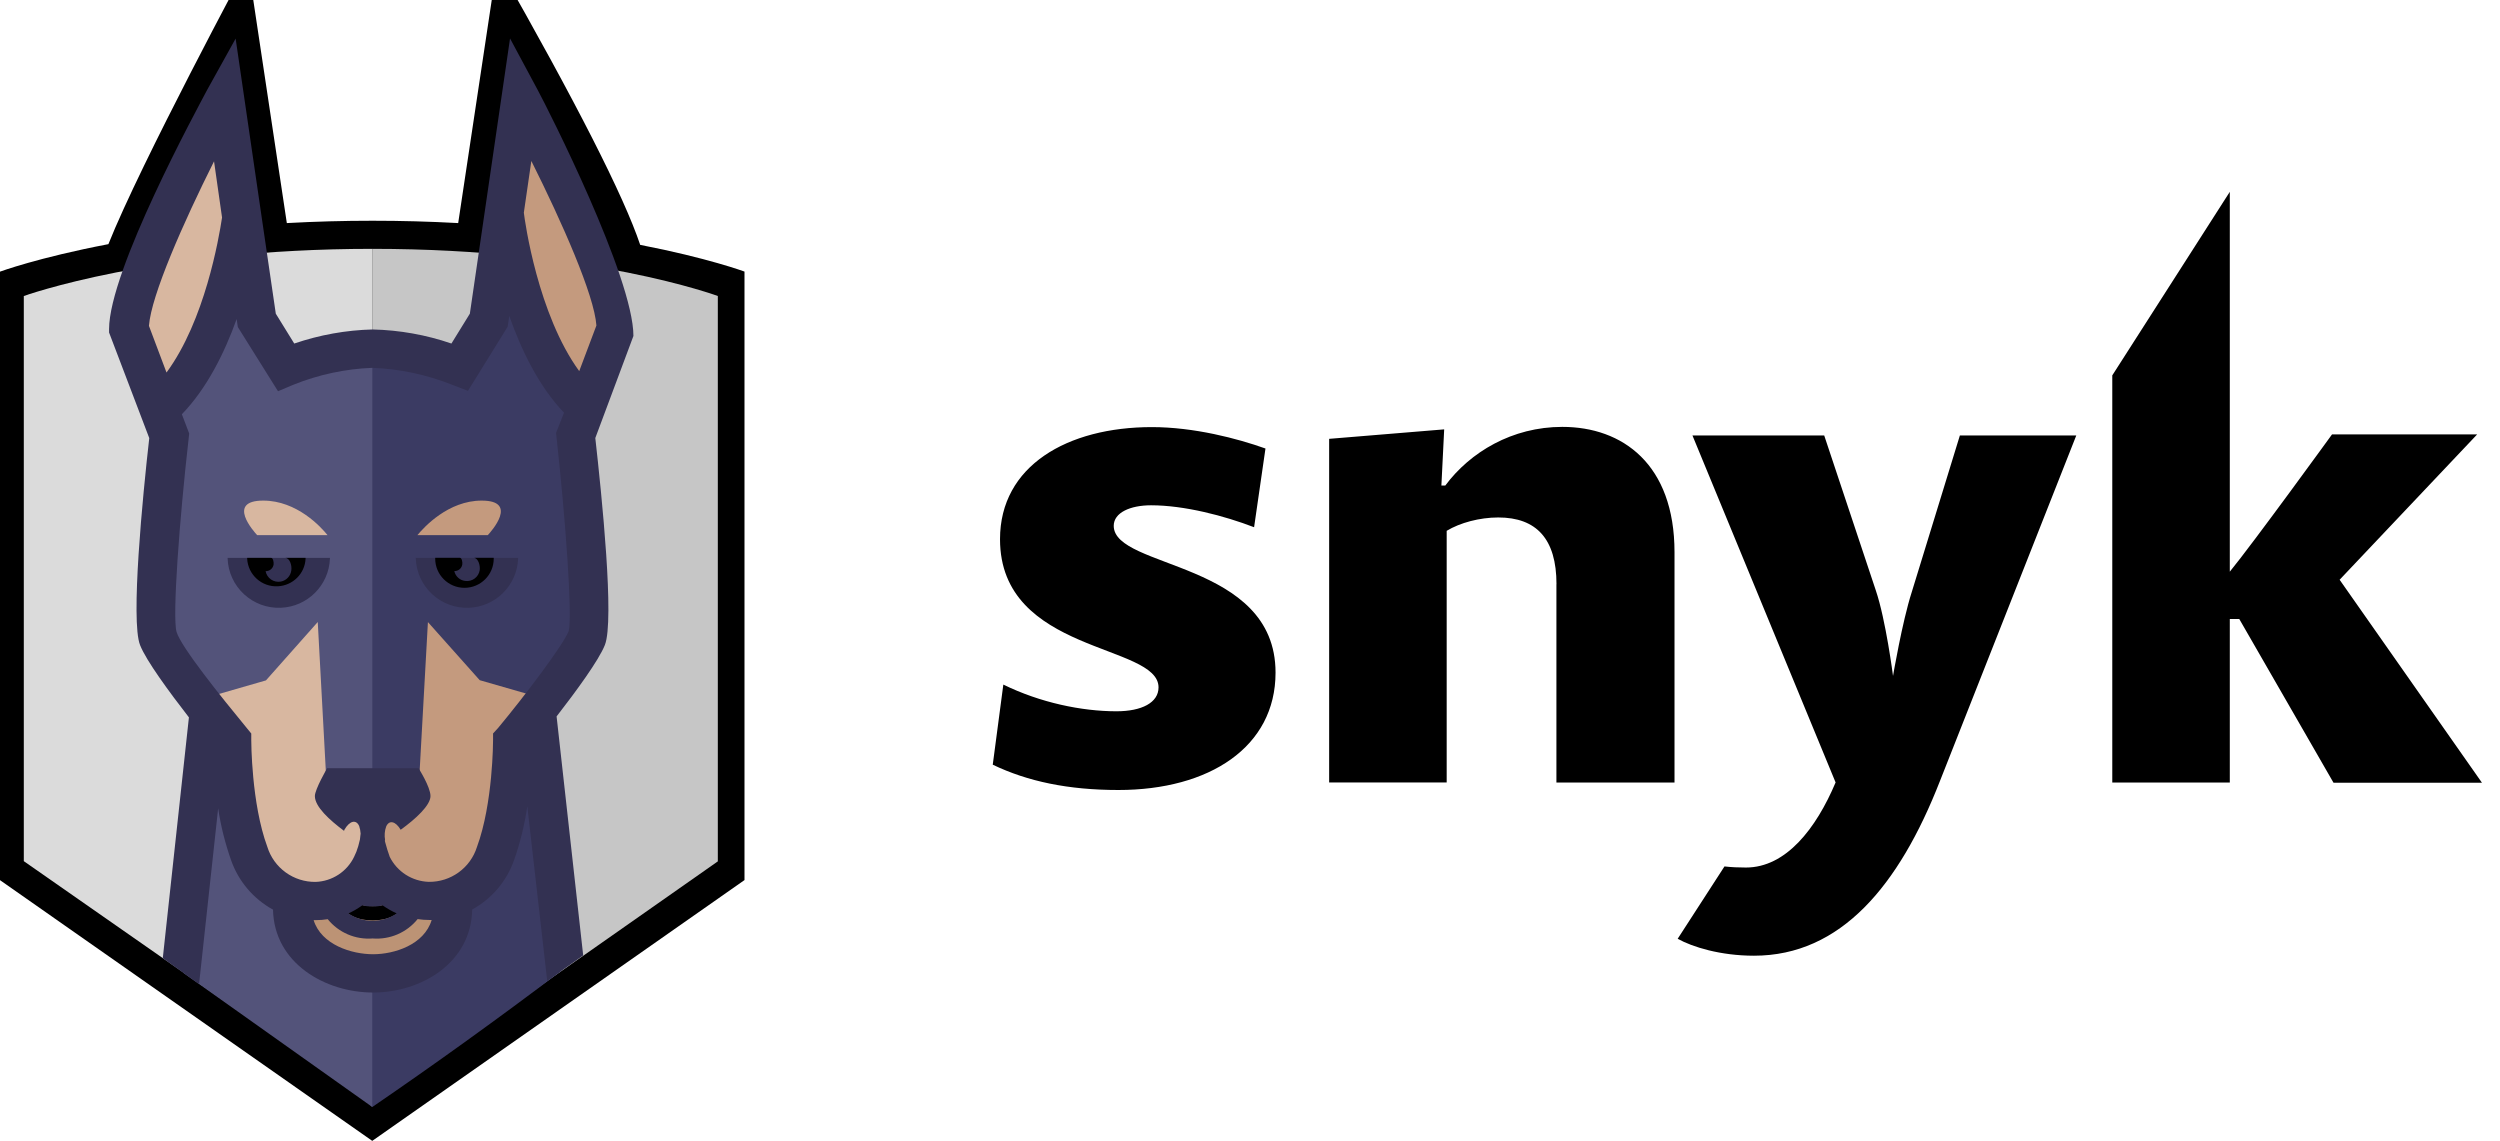 <svg width="138" height="63" viewBox="0 0 138 63" fill="none" xmlns="http://www.w3.org/2000/svg">
<g clip-path="url(#clip0_796_2)">
<path d="M123.608 34.169H123.085V43.195H116.598V20.721L123.085 10.589V31.557C124.379 29.978 128.729 23.977 128.729 23.977H136.741L129.147 32.002L137.004 43.207H128.81L123.608 34.169ZM105.525 32.695L108.185 24.037H114.611L107.078 43.13C104.832 48.872 101.621 52.755 96.82 52.755C94.976 52.755 93.423 52.277 92.608 51.82L95.191 47.827C95.576 47.872 95.973 47.888 96.374 47.888C98.588 47.888 100.25 45.738 101.325 43.191L93.423 24.037H100.696L103.543 32.585C104.098 34.213 104.495 37.311 104.495 37.311C104.495 37.311 105.002 34.323 105.525 32.695ZM85.918 32.249C85.918 29.747 84.811 28.564 82.703 28.564C81.673 28.564 80.594 28.856 79.857 29.301V43.191H73.369V24.224L79.719 23.701L79.565 26.803H79.779C81.15 24.96 83.469 23.564 86.238 23.564C89.559 23.564 92.433 25.62 92.433 30.484V43.195H85.914V32.249H85.918ZM54.8 42.211L55.384 37.789C57.415 38.785 59.706 39.263 61.628 39.263C63.026 39.263 63.951 38.785 63.951 37.943C63.951 35.517 55.201 36.1 55.201 29.763C55.201 25.71 58.923 23.576 63.582 23.576C65.905 23.576 68.301 24.203 69.854 24.758L69.226 29.103C67.596 28.475 65.382 27.892 63.537 27.892C62.398 27.892 61.478 28.293 61.478 29.026C61.478 31.419 70.41 30.945 70.41 37.129C70.41 41.243 66.749 43.608 61.737 43.608C58.964 43.608 56.722 43.134 54.8 42.211Z" fill="black"/>
<path d="M35.339 13.517C34.434 10.82 31.807 5.657 27.445 -1.996L25.292 12.314C22.141 12.142 18.983 12.142 15.833 12.314L13.68 -2C13.68 -2 7.764 9.006 5.984 13.477C2.104 14.218 0 14.995 0 14.995V48.584L20.548 62.976L41.096 48.58V14.991C41.092 14.991 39.077 14.242 35.339 13.517Z" fill="black"/>
<path d="M20.548 60.955L1.314 47.536V16.34C1.314 16.34 8.506 13.736 20.548 13.736V60.955Z" fill="#DBDBDB"/>
<path d="M20.572 13.736H20.544V60.927L39.624 47.548V16.34C39.624 16.34 32.614 13.736 20.572 13.736Z" fill="#C6C6C6"/>
<path d="M30.956 53.614L29.338 39.522H20.418V60.987L20.548 61.109C24.015 58.736 27.485 56.238 30.956 53.614Z" fill="#3B3B63"/>
<path d="M10.148 53.723L20.548 61.105V39.097H11.547L10.148 53.723Z" fill="#53537A"/>
<path d="M25 49.552C25 51.97 22.701 53.172 20.593 53.172C18.484 53.172 16.157 51.97 16.157 49.552" fill="#BC9375"/>
<path d="M20.568 50.807C18.878 50.807 18.059 49.584 18.059 47.074H18.861C18.861 50.018 20.017 50.018 20.568 50.018C21.124 50.018 22.275 50.018 22.275 47.074H23.082C23.086 49.584 22.263 50.807 20.568 50.807Z" fill="black"/>
<path d="M20.548 47.681C20.756 48.305 21.166 48.842 21.712 49.208C22.259 49.573 22.912 49.747 23.569 49.702C24.381 49.713 25.177 49.464 25.838 48.992C26.5 48.52 26.993 47.85 27.246 47.078C28.219 44.462 28.207 40.822 28.207 40.822C28.207 40.822 32.517 35.505 32.517 33.731H20.54L20.548 47.681Z" fill="#C49A7E"/>
<path d="M8.409 33.723C8.409 35.801 12.682 40.814 12.682 40.814C12.682 40.814 12.682 44.45 13.639 47.07C13.892 47.843 14.386 48.514 15.048 48.986C15.71 49.458 16.507 49.706 17.321 49.694C18.711 49.755 19.997 48.953 20.548 47.673V33.723H8.409Z" fill="#D8B7A0"/>
<path d="M32.002 21.774C28.677 18.425 27.85 11.44 27.85 11.44C27.23 13.655 25.88 20.13 25.88 20.13C24.112 19.603 22.287 19.316 20.442 19.275C20.349 19.275 20.349 28.022 20.442 45.511L23.106 43.6L23.621 34.339L26.48 37.546L30.165 38.607L31.54 37.647C31.937 37.08 32.249 36.461 32.464 35.801C32.979 34.517 31.831 24.592 31.831 24.592C31.422 23.762 32.002 21.774 32.002 21.774Z" fill="#3B3B63"/>
<path d="M15.285 20.13C15.285 20.13 13.955 13.639 13.319 11.436C13.319 11.436 12.488 18.425 9.167 21.774C9.167 21.774 9.747 23.758 9.341 24.6C9.341 24.6 8.194 34.513 8.701 35.809C8.916 36.469 9.224 37.092 9.625 37.659L11 38.619L14.681 37.558L17.54 34.335L18.042 43.6L20.552 45.458V19.243C18.76 19.267 16.984 19.567 15.285 20.13Z" fill="#53537A"/>
<path d="M29.678 4.961C30.23 5.981 34.965 15.311 34.965 18.546L32.861 24.179C33.218 27.358 33.928 34.262 33.388 35.606C33.06 36.44 31.803 38.157 30.724 39.546L32.192 52.739L30.206 54.144L29.107 44.507C28.961 45.511 28.718 46.507 28.381 47.467C27.972 48.637 27.148 49.613 26.066 50.204C26.009 53.18 23.216 54.788 20.593 54.788C17.969 54.788 15.131 53.184 15.07 50.212C13.984 49.616 13.158 48.64 12.751 47.471C12.427 46.544 12.188 45.596 12.042 44.624L10.988 54.322L8.985 52.893L10.428 39.599C9.345 38.202 8.064 36.461 7.732 35.61C7.201 34.282 7.878 27.358 8.239 24.183L6.021 18.356V18.166C6.021 14.93 10.902 5.977 11.433 4.965L13.007 2.13C13.963 8.702 14.446 11.995 14.446 11.999L15.224 17.315L16.242 18.963C17.641 18.486 19.1 18.222 20.572 18.186C22.052 18.222 23.52 18.482 24.919 18.963L25.936 17.315L28.154 2.122L29.678 4.961ZM20.596 52.674C21.76 52.674 23.414 52.156 23.828 50.783H23.698C23.479 50.783 23.268 50.767 23.053 50.734C22.757 51.101 22.376 51.389 21.943 51.576C21.51 51.762 21.038 51.84 20.568 51.804C20.1 51.84 19.629 51.763 19.198 51.577C18.766 51.392 18.386 51.104 18.091 50.739C17.876 50.775 17.661 50.791 17.442 50.791H17.312C17.734 52.156 19.417 52.674 20.596 52.674ZM19.234 50.419C19.627 50.686 20.091 50.829 20.566 50.829C21.041 50.829 21.505 50.686 21.898 50.419C21.622 50.297 21.367 50.147 21.119 49.977C20.937 50.026 20.747 50.042 20.56 50.034C20.369 50.038 20.183 50.022 19.997 49.977C19.757 50.147 19.506 50.297 19.234 50.419ZM27.493 40.186C28.945 38.441 31.073 35.63 31.39 34.841C31.608 34.035 31.219 28.666 30.721 24.147L30.692 23.9L31.134 22.782C29.743 21.324 28.774 19.324 28.113 17.441L28.024 18.032L25.831 21.575L24.947 21.235C23.548 20.68 22.068 20.364 20.564 20.304C19.068 20.36 17.592 20.676 16.201 21.235L15.346 21.596L13.128 18.052L13.063 17.611C12.394 19.478 11.421 21.438 10.039 22.867L10.444 23.932L10.416 24.183C9.905 28.682 9.504 34.051 9.747 34.881C9.99 35.712 12.2 38.461 13.631 40.198L13.87 40.49V40.862C13.87 40.899 13.87 44.349 14.758 46.75C14.934 47.316 15.289 47.809 15.769 48.157C16.249 48.505 16.829 48.689 17.422 48.681C18.334 48.649 19.157 48.115 19.55 47.289C19.895 46.62 20.069 45.515 20.069 43.988H20.957C20.941 45.118 21.132 46.24 21.513 47.297C21.713 47.7 22.019 48.041 22.398 48.284C22.777 48.527 23.215 48.663 23.666 48.678C24.882 48.694 25.965 47.912 26.329 46.75C27.217 44.341 27.217 40.891 27.217 40.858V40.486L27.493 40.186Z" fill="#333152"/>
<path d="M27.254 30.796H22.952V30.84C22.967 31.211 23.054 31.575 23.209 31.911C23.365 32.248 23.585 32.551 23.858 32.802C24.13 33.054 24.45 33.249 24.798 33.378C25.146 33.506 25.517 33.564 25.888 33.549C27.359 33.492 28.539 32.314 28.6 30.84V30.796H27.254ZM16.87 30.796H12.565V30.84C12.579 31.211 12.666 31.575 12.822 31.911C12.977 32.248 13.197 32.551 13.47 32.802C13.743 33.054 14.062 33.249 14.411 33.378C14.759 33.506 15.129 33.564 15.5 33.549C16.972 33.492 18.152 32.314 18.213 30.84V30.796H16.87Z" fill="#333152"/>
<path d="M15.752 30.796C15.987 30.796 16.125 31.205 16.08 31.488C16.04 31.8 15.804 32.047 15.5 32.103C15.313 32.138 15.119 32.097 14.962 31.989C14.805 31.881 14.696 31.716 14.661 31.529C14.88 31.533 15.07 31.379 15.103 31.16C15.119 31.022 15.07 30.796 14.973 30.796H13.643V30.84C13.692 31.731 14.45 32.411 15.338 32.363H15.342C16.169 32.318 16.83 31.662 16.867 30.84V30.796H15.752Z" fill="black"/>
<path d="M26.926 29.54C27.108 29.346 28.641 27.633 26.589 27.633C24.74 27.633 23.402 29.103 23.041 29.54H26.926Z" fill="#C49A7E"/>
<path d="M18.079 29.54C17.73 29.099 16.392 27.633 14.531 27.633C12.48 27.633 14.016 29.342 14.195 29.54H18.079ZM8.222 17.988C8.344 16.307 10.12 12.29 11.815 8.905L12.257 12.007C12.082 13.161 11.304 17.7 9.191 20.563L8.222 17.988Z" fill="#D8B7A0"/>
<path d="M28.916 11.739L29.33 8.885C31.025 12.27 32.804 16.291 32.922 17.967L31.973 20.486C29.691 17.352 28.973 12.229 28.916 11.739Z" fill="#C49A7E"/>
<path d="M18.991 45.863C18.196 45.268 17.381 44.535 17.381 43.944C17.381 43.567 18.058 42.405 18.058 42.405H23.102C23.102 42.405 23.763 43.434 23.763 43.944C23.763 44.454 22.944 45.207 22.117 45.803C21.837 45.329 21.485 45.248 21.318 45.62C21.229 45.863 21.213 46.126 21.257 46.382C20.816 46.665 20.487 46.823 20.487 46.823C20.487 46.823 20.236 46.681 19.871 46.446C19.932 46.163 19.919 45.871 19.826 45.596C19.656 45.215 19.299 45.308 19.015 45.794L18.991 45.863Z" fill="#333152"/>
<path d="M26.192 30.796C26.399 30.84 26.516 31.209 26.48 31.472C26.423 31.857 26.058 32.124 25.673 32.067C25.381 32.031 25.142 31.816 25.077 31.524C25.296 31.529 25.486 31.375 25.519 31.156C25.539 31.018 25.486 30.792 25.393 30.792H24.023V30.836C24.023 31.727 24.748 32.448 25.64 32.448C26.532 32.448 27.254 31.727 27.254 30.836V30.792H26.192V30.796Z" fill="black"/>
</g>
<defs>
<clipPath id="clip0_796_2">
<rect width="138" height="65" fill="white" transform="translate(0 -2)"/>
</clipPath>
</defs>
</svg>
